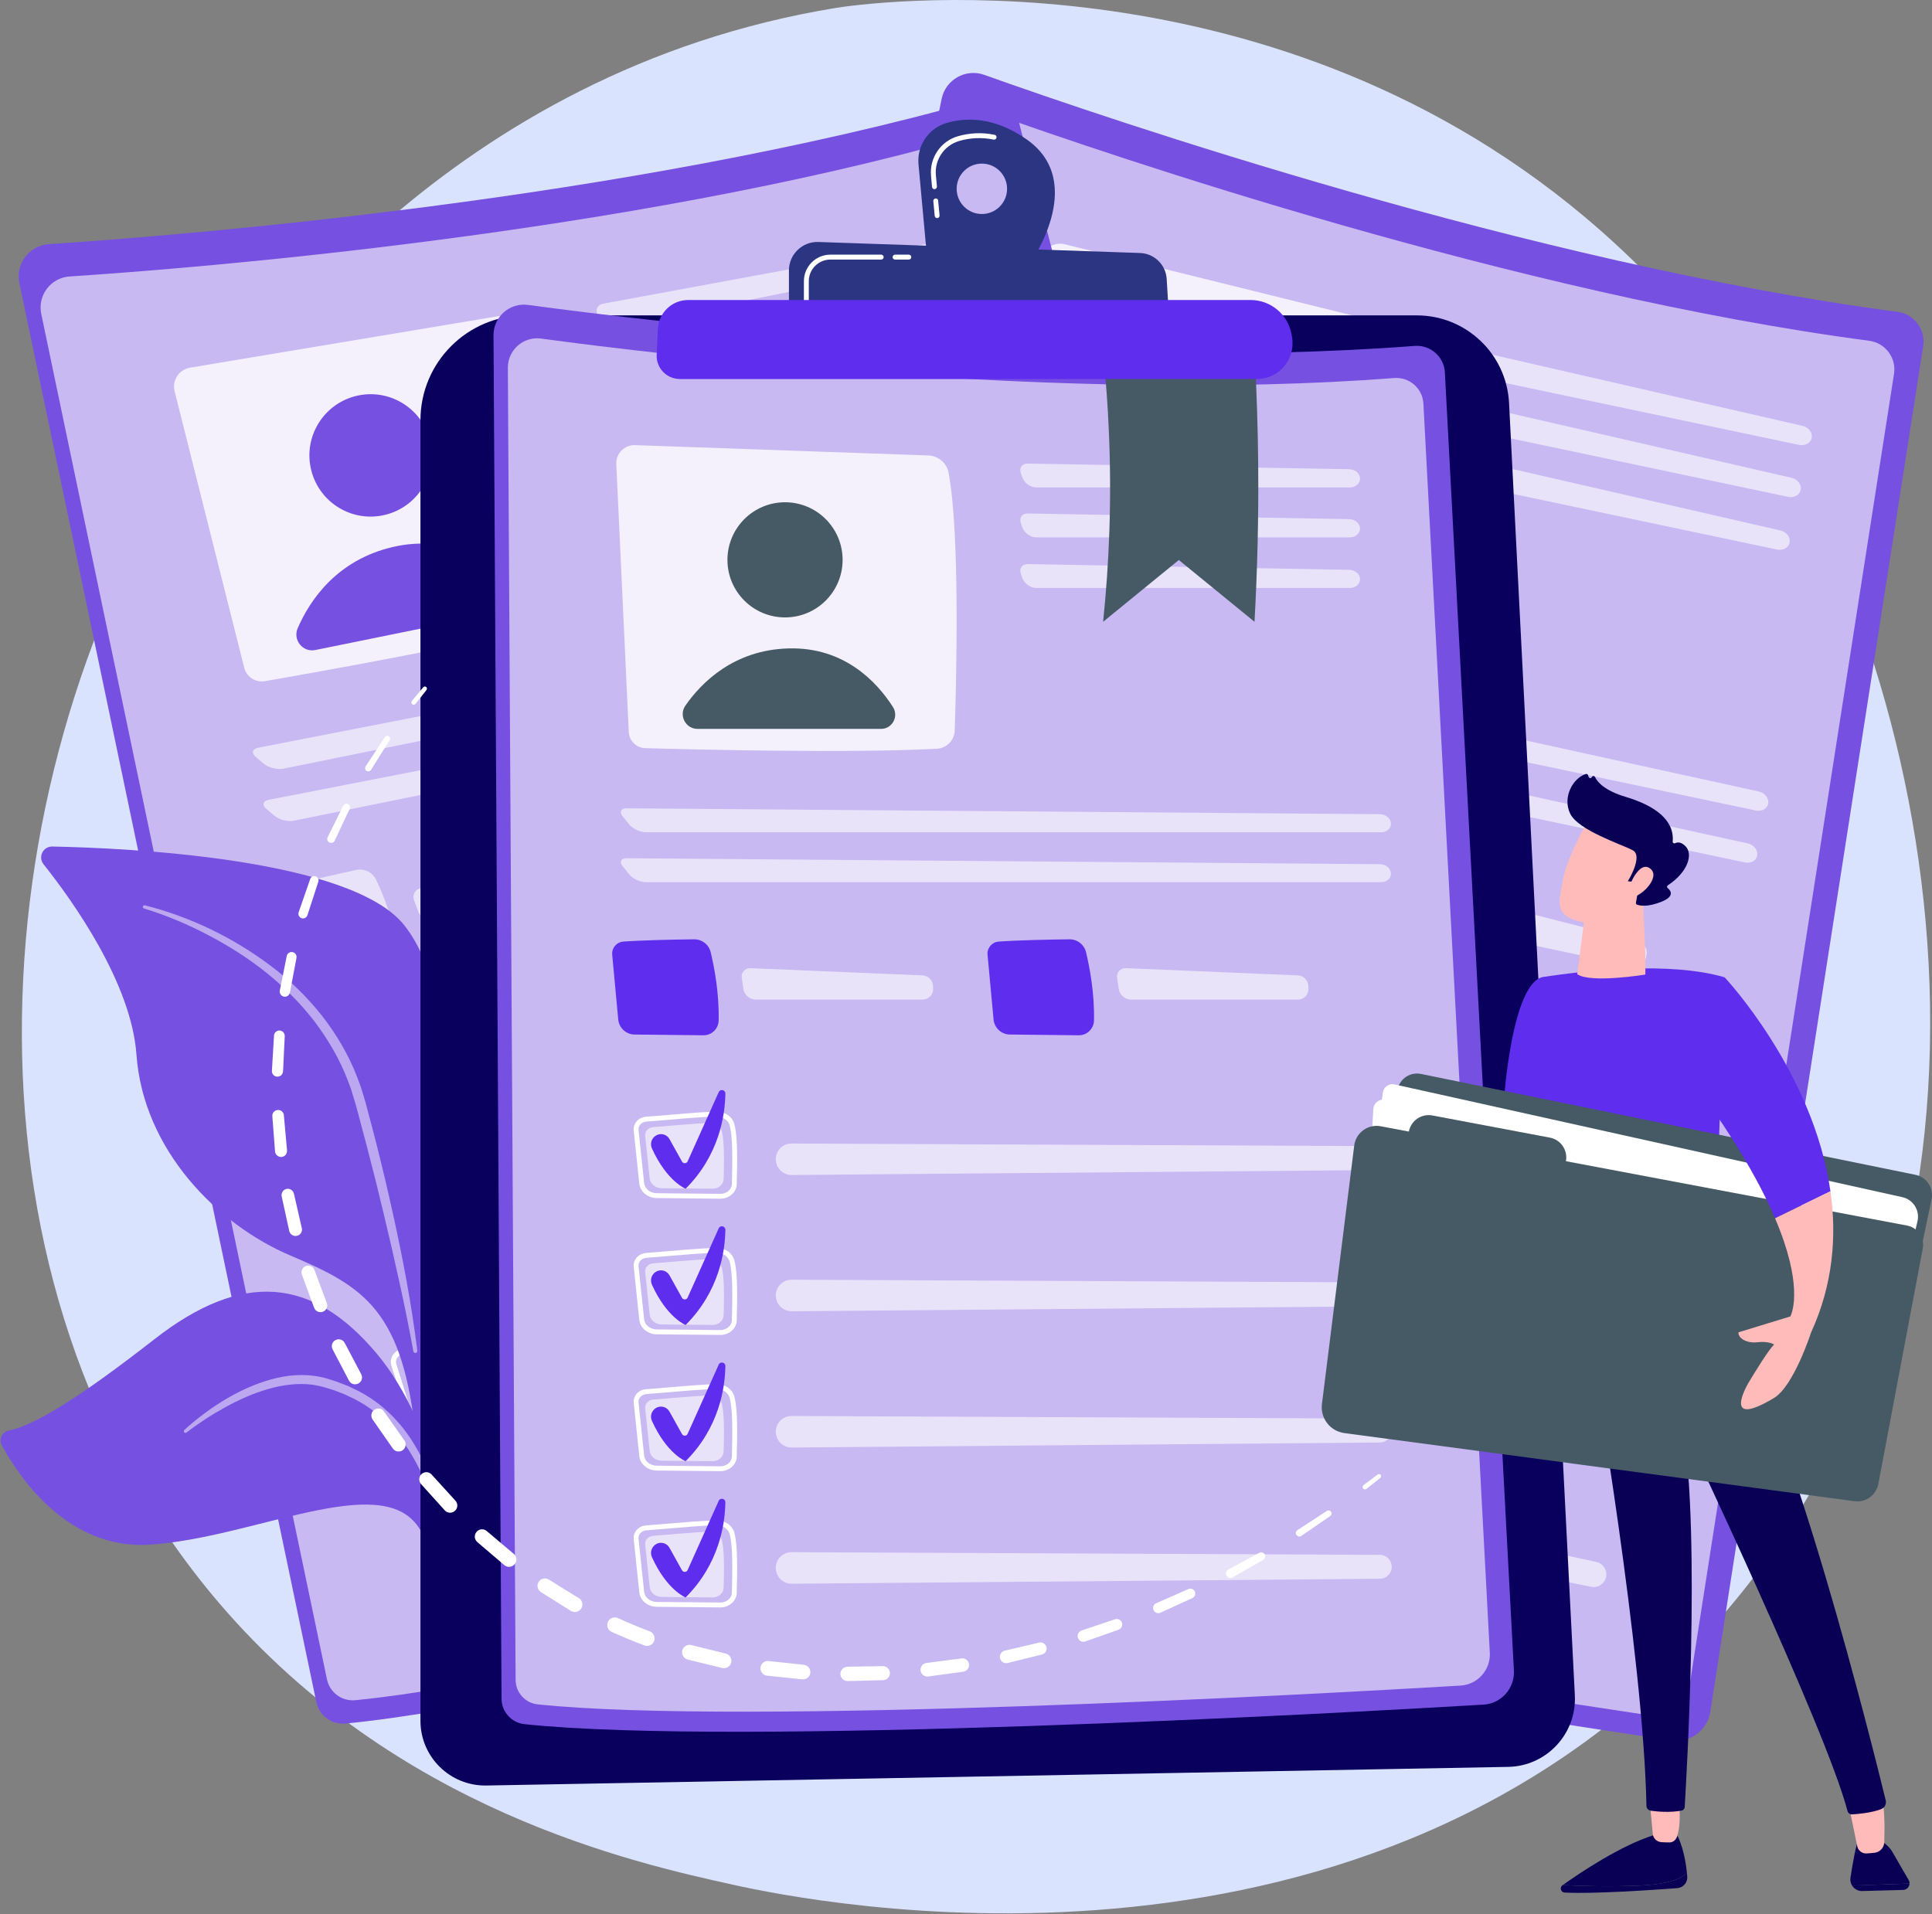 <svg xmlns="http://www.w3.org/2000/svg" width="878" height="870" viewBox="0 0 878 870" fill="none"><rect x="0" y="0" width="878" height="870" fill="#808080" stroke="none"/><path d="M771.427 746.821C612.91 914.119 369.391 864.616 333.388 856.685C288.039 846.646 180.158 822.823 99.657 728.694C-23.582 584.622 -11.151 359.418 84.047 207.573C111.741 163.388 204.957 32.124 379.996 3.581C390.224 1.913 573.005 -24.9 720.067 98.496C739.925 115.144 771.931 145.261 799.971 189.131C886.987 325.241 928.182 581.412 771.427 746.821Z" fill="url(#paint0_linear_157_1817)"></path><path d="M427.926 44.933C429.719 36.184 438.846 31.023 447.28 34.013C503.203 53.965 696.023 119.801 862.314 141.736C869.898 142.744 875.185 149.761 873.989 157.314L777.249 777.977C775.927 786.474 767.996 792.328 759.468 791.037C689.792 780.621 403.032 736.625 304.183 704.714C298.172 702.794 294.585 696.626 295.844 690.426L427.926 44.933Z" fill="#7650E1"></path><path opacity="0.6" d="M431.45 61.738C433.181 53.304 441.961 48.363 450.081 51.227C503.896 70.424 689.477 133.806 849.474 154.891C856.775 155.867 861.873 162.633 860.74 169.903L767.65 767.183C766.36 775.365 758.713 780.998 750.53 779.771C683.467 769.732 407.501 727.372 312.366 696.689C306.575 694.832 303.145 688.884 304.372 682.936L431.45 61.738Z" fill="white"></path><path opacity="0.8" d="M483.881 111.021C478.908 109.794 473.967 113.035 473.149 118.102L452.347 245.967C451.655 250.216 454.33 254.275 458.515 255.282C481.835 260.884 554.532 278.067 596.262 284.613C600.983 285.368 605.483 282.378 606.616 277.721C612.406 254.149 628.677 185.386 629.369 155.363C629.464 150.517 626.191 146.237 621.47 145.072L483.881 111.021Z" fill="white"></path><path d="M570.582 185.921C567.403 200.964 552.675 210.563 537.632 207.416C522.589 204.237 512.959 189.477 516.138 174.434C519.316 159.423 534.076 149.793 549.087 152.971C564.13 156.119 573.76 170.878 570.582 185.921Z" fill="url(#paint1_linear_157_1817)"></path><path d="M485.17 251.38L571.903 269.664C577.222 270.797 581.628 265.573 579.708 260.506C574.767 247.415 562.934 227.242 536.09 222.396C510.19 217.706 491.716 229.791 481.74 239.138C477.523 243.103 479.474 250.184 485.17 251.38Z" fill="url(#paint2_linear_157_1817)"></path><g opacity="0.6"><path d="M817.627 202.223C820.333 202.789 822.914 201.342 823.323 198.981C823.763 196.621 821.907 194.198 819.2 193.569L667.764 158.825C665.057 158.196 663.138 159.958 663.484 162.696L663.767 164.93C664.145 167.668 666.662 170.406 669.369 170.973L817.627 202.223Z" fill="white"></path></g><g opacity="0.6"><path d="M662.758 182.428C660.052 181.83 658.163 183.561 658.51 186.299L658.793 188.533C659.171 191.271 661.688 194.009 664.395 194.576L812.652 225.826C815.359 226.392 817.94 224.945 818.349 222.585C818.789 220.224 816.901 217.801 814.195 217.172L662.758 182.428Z" fill="white"></path></g><g opacity="0.6"><path d="M657.724 206.377C655.017 205.779 653.098 207.51 653.475 210.248L653.758 212.482C654.105 215.22 656.654 217.958 659.36 218.525L807.587 249.775C810.324 250.341 812.874 248.894 813.314 246.533C813.723 244.173 811.867 241.75 809.16 241.12L657.724 206.377Z" fill="white"></path></g><g opacity="0.6"><path d="M798.02 368.388C800.726 368.954 803.244 367.475 803.59 365.115C803.905 362.754 801.985 360.331 799.247 359.733L443.724 281.875C441.018 281.277 439.822 282.819 441.08 285.305L443.221 289.554C444.448 292.04 447.689 294.558 450.396 295.124L798.02 368.388Z" fill="white"></path></g><g opacity="0.6"><path d="M438.752 305.478C436.046 304.88 434.85 306.422 436.109 308.908L438.249 313.188C439.476 315.643 442.718 318.161 445.424 318.727L793.048 391.99C795.754 392.557 798.272 391.078 798.587 388.718C798.933 386.357 796.982 383.934 794.275 383.336L438.752 305.478Z" fill="white"></path></g><path opacity="0.6" d="M428.838 344.564C437.556 345.697 453.637 348.781 462.512 350.512C466.257 351.236 468.995 354.478 469.121 358.285C469.309 365.713 469.089 378.458 466.068 391.392C465.155 395.263 461.316 397.718 457.414 396.837L424.936 389.63C420.939 388.749 418.233 384.973 418.705 380.913L422.324 349.663C422.67 346.453 425.628 344.124 428.838 344.564Z" fill="white"></path><g opacity="0.6"><path d="M486.43 369.835C483.755 369.143 481.395 370.842 481.237 373.612L480.922 379.025C480.765 381.794 482.842 384.532 485.58 385.13L564.666 401.778C567.404 402.376 570.047 400.613 570.582 397.876L570.865 396.554C571.4 393.816 569.638 391.015 566.932 390.354L486.43 369.835Z" fill="white"></path></g><path opacity="0.6" d="M606.301 381.951C614.987 383.084 631.1 386.168 639.943 387.899C643.688 388.655 646.426 391.865 646.552 395.704C646.772 403.1 646.52 415.877 643.499 428.811C642.586 432.682 638.747 435.105 634.876 434.255L602.367 427.017C598.37 426.136 595.695 422.391 596.167 418.3L599.755 387.081C600.132 383.84 603.059 381.511 606.301 381.951Z" fill="white"></path><g opacity="0.6"><path d="M663.861 407.222C661.186 406.53 658.857 408.261 658.7 411.03L658.385 416.443C658.196 419.213 660.304 421.95 663.011 422.517L742.128 439.196C744.834 439.763 747.51 438 748.045 435.263L748.296 433.941C748.831 431.203 747.069 428.433 744.394 427.741L663.861 407.222Z" fill="white"></path></g><path fill-rule="evenodd" clip-rule="evenodd" d="M449.168 475.797C449.147 475.797 449.126 475.797 449.105 475.797L419.114 469.156C414.834 468.212 411.907 464.53 412.316 460.565L414.991 434.79C415.149 433.28 415.904 431.895 417.131 430.951C418.516 429.849 420.373 429.377 422.23 429.629C424.779 430.007 428.429 430.447 432.269 430.919C440.357 431.927 450.427 433.154 455.998 434.255C460.057 435.105 462.984 438.221 463.173 441.934C463.519 448.039 461.096 458.96 458.326 470.572C457.414 474.349 453.323 476.678 449.168 475.797ZM421.883 431.958C420.688 431.801 419.492 432.115 418.611 432.808C417.855 433.374 417.415 434.161 417.32 435.042L414.645 460.817C414.362 463.554 416.502 466.167 419.618 466.859L449.609 473.499C449.63 473.499 449.651 473.499 449.672 473.499C452.567 474.129 455.431 472.555 456.029 470.037C458.735 458.614 461.159 447.851 460.813 442.06C460.687 439.448 458.484 437.214 455.557 436.584C450.05 435.483 440.042 434.255 431.986 433.248C428.115 432.776 424.496 432.336 421.883 431.958Z" fill="white"></path><path opacity="0.6" d="M424.589 435.262C430.978 436.144 445.014 437.654 451.528 438.945C454.297 439.48 456.343 441.682 456.5 444.2C456.784 449.109 454.675 458.33 452.63 466.827C452.032 469.377 449.262 470.919 446.398 470.289L422.418 465.002C419.46 464.341 417.445 461.824 417.729 459.117L419.869 438.535C420.089 436.395 422.197 434.916 424.589 435.262Z" fill="white"></path><g opacity="0.6"><path d="M479.097 464.625C479.286 468.118 481.803 471.045 485.234 471.705L763.811 527.943C766.958 528.604 770.011 526.527 770.609 523.38C771.207 520.296 769.224 517.338 766.171 516.677L488.349 456.788C483.44 455.718 478.845 459.621 479.097 464.625Z" fill="white"></path></g><path d="M425.03 439.48C427.516 438.63 430.223 440.015 431.009 442.564L434.723 454.428C435.069 455.624 436.643 455.876 437.366 454.869L458.987 425.223C460.057 423.744 462.386 424.814 461.976 426.608C459.711 436.584 453.039 455.058 433.684 467.614C433.684 467.614 425.596 462.327 421.789 445.239C421.222 442.784 422.638 440.298 425.03 439.48Z" fill="url(#paint3_linear_157_1817)"></path><path fill-rule="evenodd" clip-rule="evenodd" d="M435.604 540.217C435.583 540.217 435.552 540.217 435.51 540.217L405.518 533.577C401.238 532.633 398.312 528.95 398.721 524.985L401.396 499.211C401.553 497.7 402.34 496.316 403.567 495.34C404.952 494.27 406.809 493.798 408.634 494.05C411.215 494.427 414.834 494.868 418.673 495.34C426.792 496.347 436.863 497.574 442.433 498.676C442.475 498.697 442.517 498.707 442.559 498.707C446.493 499.525 449.388 502.673 449.609 506.355C449.955 512.46 447.5 523.38 444.731 534.993C443.85 538.769 439.758 541.098 435.604 540.217ZM408.319 496.378C407.092 496.221 405.896 496.504 405.015 497.197C404.291 497.795 403.85 498.581 403.756 499.431L401.081 525.205C400.798 527.975 402.938 530.587 406.053 531.279L436.045 537.92C436.066 537.92 436.087 537.92 436.108 537.92C439.003 538.518 441.835 536.975 442.465 534.458C445.171 523.034 447.563 512.271 447.248 506.48C447.091 503.868 444.888 501.571 441.961 501.005C436.485 499.903 426.446 498.676 418.39 497.669C414.55 497.197 410.9 496.756 408.319 496.378Z" fill="white"></path><path opacity="0.6" d="M410.995 499.683C417.415 500.564 431.419 502.075 437.965 503.365C440.703 503.9 442.78 506.071 442.938 508.62C443.189 513.53 441.081 522.751 439.067 531.248C438.469 533.797 435.668 535.339 432.804 534.71L408.855 529.423C405.897 528.762 403.883 526.244 404.134 523.538L406.274 502.956C406.495 500.816 408.635 499.337 410.995 499.683Z" fill="white"></path><g opacity="0.6"><path d="M465.534 529.045C465.723 532.538 468.241 535.433 471.64 536.126L750.217 592.364C753.396 593.024 756.448 590.947 757.046 587.8C757.613 584.716 755.63 581.758 752.577 581.097L474.755 521.209C469.846 520.139 465.283 524.041 465.534 529.045Z" fill="white"></path></g><path d="M411.435 503.9C413.953 503.05 416.659 504.435 417.446 506.984L421.128 518.848C421.506 520.044 423.079 520.296 423.803 519.289L445.392 489.644C446.493 488.165 448.791 489.235 448.381 491.028C446.147 501.005 439.475 519.478 420.121 532.035C420.121 532.035 412.001 526.747 408.194 509.659C407.659 507.204 409.043 504.687 411.435 503.9Z" fill="url(#paint4_linear_157_1817)"></path><path fill-rule="evenodd" clip-rule="evenodd" d="M422.041 604.637C421.999 604.637 421.967 604.637 421.946 604.637L391.955 597.997C387.675 597.053 384.748 593.371 385.157 589.405L387.832 563.631C387.99 562.12 388.745 560.736 390.004 559.76C391.388 558.69 393.214 558.218 395.07 558.47C397.651 558.816 401.27 559.288 405.11 559.76C413.198 560.736 423.268 561.994 428.87 563.096C428.891 563.096 428.922 563.106 428.964 563.127C432.93 563.946 435.825 567.093 436.045 570.743C436.36 576.88 433.937 587.8 431.167 599.413C430.286 603.189 426.195 605.518 422.041 604.637ZM394.756 560.799C393.528 560.641 392.333 560.925 391.451 561.617C390.728 562.183 390.255 563.002 390.161 563.851L387.518 589.626C387.203 592.395 389.343 595.007 392.458 595.699L422.45 602.308C422.471 602.329 422.492 602.34 422.513 602.34C425.44 602.938 428.272 601.396 428.87 598.878C431.576 587.423 434 576.691 433.685 570.901C433.527 568.289 431.293 565.96 428.398 565.425C422.89 564.323 412.883 563.096 404.826 562.089C400.955 561.617 397.336 561.176 394.756 560.799Z" fill="white"></path><path opacity="0.6" d="M397.432 564.103C403.82 564.984 417.856 566.495 424.37 567.785C427.14 568.32 429.217 570.492 429.343 573.041C429.626 577.95 427.518 587.171 425.503 595.668C424.874 598.217 422.105 599.759 419.241 599.13L395.26 593.843C392.333 593.182 390.288 590.633 390.571 587.958L392.711 567.376C392.931 565.236 395.04 563.757 397.432 564.103Z" fill="white"></path><g opacity="0.6"><path d="M451.969 593.465C452.126 596.958 454.644 599.854 458.074 600.546L736.652 656.784C739.799 657.413 742.851 655.368 743.449 652.221C744.047 649.137 742.065 646.147 739.012 645.517L461.19 585.629C456.28 584.559 451.717 588.461 451.969 593.465Z" fill="white"></path></g><path d="M397.872 568.32C400.389 567.47 403.096 568.855 403.883 571.373L407.565 583.268C407.942 584.464 409.484 584.716 410.24 583.709L431.829 554.064C432.899 552.585 435.227 553.655 434.818 555.449C432.552 565.425 425.881 583.898 406.526 596.455C406.526 596.455 398.438 591.168 394.63 574.079C394.064 571.624 395.48 569.107 397.872 568.32Z" fill="url(#paint5_linear_157_1817)"></path><path fill-rule="evenodd" clip-rule="evenodd" d="M408.445 669.057C408.424 669.057 408.403 669.047 408.382 669.026L378.391 662.417C374.079 661.473 371.184 657.759 371.593 653.794L374.237 628.02C374.394 626.509 375.181 625.156 376.408 624.18C377.793 623.11 379.65 622.638 381.506 622.89C384.055 623.236 387.706 623.708 391.545 624.18C399.633 625.156 409.704 626.415 415.274 627.516C415.316 627.516 415.358 627.527 415.4 627.548C419.365 628.366 422.229 631.482 422.45 635.164C422.796 641.3 420.341 652.221 417.603 663.833C416.69 667.61 412.599 669.939 408.445 669.057ZM381.16 625.219C379.964 625.062 378.768 625.345 377.856 626.037C377.132 626.604 376.691 627.422 376.597 628.272L373.922 654.046C373.639 656.815 375.779 659.427 378.894 660.12L408.886 666.729C408.907 666.729 408.928 666.739 408.949 666.76C411.844 667.358 414.708 665.816 415.306 663.298C418.012 651.843 420.435 641.112 420.089 635.321C419.963 632.709 417.729 630.38 414.834 629.814C409.326 628.744 399.287 627.516 391.231 626.509C387.391 626.037 383.741 625.597 381.16 625.219Z" fill="white"></path><path opacity="0.6" d="M383.835 628.492C390.255 629.405 404.26 630.915 410.805 632.205C413.575 632.74 415.62 634.912 415.778 637.461C416.061 642.37 413.921 651.591 411.907 660.088C411.309 662.606 408.54 664.18 405.676 663.55L381.695 658.232C378.737 657.602 376.723 655.053 377.006 652.378L379.146 631.796C379.366 629.656 381.475 628.177 383.835 628.492Z" fill="white"></path><g opacity="0.6"><path d="M438.374 657.885C438.563 661.347 441.081 664.274 444.479 664.966L723.088 721.204C726.235 721.833 729.288 719.788 729.886 716.609C730.452 713.557 728.501 710.567 725.417 709.906L447.595 650.049C442.717 648.979 438.122 652.882 438.374 657.885Z" fill="white"></path></g><path d="M384.307 632.74C386.793 631.891 389.5 633.275 390.287 635.793L393.969 647.689C394.346 648.853 395.92 649.137 396.644 648.13L418.264 618.484C419.334 617.005 421.663 618.075 421.254 619.869C418.988 629.845 412.316 648.318 392.962 660.875C392.962 660.875 384.874 655.588 381.034 638.499C380.499 636.045 381.884 633.527 384.307 632.74Z" fill="url(#paint6_linear_157_1817)"></path><path d="M8.801 128.645C6.976 119.896 13.333 111.556 22.239 110.958C81.466 107.056 284.609 90.975 445.927 45.122C453.291 43.013 460.939 47.356 462.858 54.783L620.368 662.858C622.54 671.197 617.568 679.694 609.228 681.897C541.126 699.993 260.471 773.414 157.059 783.358C150.765 783.988 145.037 779.739 143.747 773.54L8.801 128.645Z" fill="#7650E1"></path><path opacity="0.6" d="M18.746 142.681C16.983 134.247 23.057 126.222 31.649 125.655C88.673 121.91 284.137 106.427 439.413 62.273C446.462 60.259 453.826 64.445 455.683 71.589L607.277 656.752C609.354 664.777 604.57 672.96 596.545 675.1C531.024 692.503 260.912 763.154 161.402 772.753C155.359 773.319 149.852 769.26 148.593 763.28L18.746 142.681Z" fill="white"></path><path opacity="0.8" d="M79.358 177.865L110.986 303.495C112.056 307.681 116.147 310.324 120.395 309.601C143.998 305.478 217.577 292.418 258.457 281.843C263.083 280.648 266.01 276.116 265.223 271.427C261.163 247.478 248.827 177.896 237.529 150.076C235.704 145.576 230.983 142.964 226.2 143.751L86.407 167.102C81.341 167.951 78.099 172.892 79.358 177.865Z" fill="white"></path><path d="M195.705 201.436C198.758 216.511 189.034 231.176 173.991 234.229C158.916 237.313 144.251 227.588 141.167 212.514C138.114 197.471 147.839 182.774 162.913 179.722C177.956 176.669 192.653 186.393 195.705 201.436Z" fill="#7650E1"></path><path d="M143.305 295.439L230.164 277.784C235.483 276.714 237.465 270.168 233.689 266.266C223.965 256.226 205.082 242.411 178.521 248.611C152.904 254.559 140.725 273 135.28 285.526C132.983 290.876 137.609 296.603 143.305 295.439Z" fill="#7650E1"></path><g opacity="0.6"><path d="M428.933 118.354C431.639 117.787 433.433 115.459 432.898 113.13C432.332 110.801 429.657 109.29 426.919 109.794L274.129 138.023C271.423 138.527 270.353 140.887 271.769 143.279L272.933 145.198C274.349 147.559 277.748 149.069 280.455 148.503L428.933 118.354Z" fill="white"></path></g><g opacity="0.6"><path d="M278.945 161.657C276.207 162.161 275.137 164.521 276.585 166.913L277.718 168.833C279.134 171.224 282.533 172.703 285.27 172.168L433.717 141.988C436.455 141.453 438.217 139.093 437.682 136.764C437.147 134.435 434.472 132.956 431.735 133.46L278.945 161.657Z" fill="white"></path></g><g opacity="0.6"><path d="M283.822 185.638C281.084 186.141 280.014 188.502 281.43 190.893L282.594 192.813C284.011 195.205 287.409 196.684 290.116 196.149L438.594 166C441.332 165.434 443.094 163.074 442.559 160.745C442.024 158.416 439.349 156.937 436.611 157.44L283.822 185.638Z" fill="white"></path></g><g opacity="0.6"><path d="M476.894 278.665C479.6 278.099 481.3 275.77 480.67 273.472C480.041 271.144 477.303 269.696 474.596 270.231L117.342 339.844C114.636 340.379 114.132 342.267 116.272 344.061L119.923 347.145C122.063 348.907 126.028 349.914 128.735 349.379L476.894 278.665Z" fill="white"></path></g><g opacity="0.6"><path d="M122.158 363.51C119.451 364.013 118.948 365.933 121.088 367.695L124.738 370.779C126.847 372.542 130.812 373.58 133.55 373.014L481.678 302.3C484.416 301.765 486.115 299.404 485.486 297.107C484.856 294.778 482.118 293.33 479.38 293.865L122.158 363.51Z" fill="white"></path></g><path opacity="0.6" d="M128.578 403.288C137.012 400.897 152.999 397.34 161.811 395.421C165.556 394.602 169.364 396.459 170.969 399.921C174.116 406.656 178.963 418.457 181.323 431.549C182.015 435.451 179.466 439.196 175.564 439.952L142.866 446.246C138.838 447.001 134.872 444.609 133.708 440.707L124.613 410.59C123.669 407.474 125.431 404.201 128.578 403.288Z" fill="white"></path><g opacity="0.6"><path d="M191.457 403.635C188.719 404.075 187.239 406.593 188.184 409.173L190.072 414.272C191.016 416.884 194.006 418.583 196.744 418.017L275.955 401.935C278.661 401.369 280.424 398.694 279.826 395.987L279.543 394.665C278.976 391.959 276.238 390.071 273.5 390.511L191.457 403.635Z" fill="white"></path></g><path opacity="0.6" d="M306.292 367.192C314.726 364.8 330.713 361.244 339.525 359.324C343.27 358.506 347.078 360.363 348.683 363.824C351.83 370.559 356.676 382.36 359.037 395.452C359.729 399.355 357.18 403.1 353.278 403.855L320.58 410.149C316.551 410.904 312.586 408.513 311.422 404.61L302.327 374.493C301.383 371.377 303.145 368.104 306.292 367.192Z" fill="white"></path><g opacity="0.6"><path d="M369.169 367.538C366.431 367.978 364.952 370.496 365.896 373.077L367.785 378.206C368.729 380.787 371.719 382.486 374.456 381.92L453.668 365.838C456.374 365.272 458.137 362.597 457.539 359.891L457.256 358.569C456.689 355.862 453.951 354.006 451.213 354.415L369.169 367.538Z" fill="white"></path></g><path fill-rule="evenodd" clip-rule="evenodd" d="M199.324 515.701C199.303 515.701 199.271 515.712 199.229 515.733L169.081 521.555C164.769 522.373 160.615 520.139 159.419 516.331L151.646 491.626C151.205 490.179 151.363 488.605 152.118 487.221C152.936 485.678 154.447 484.514 156.241 484.011C158.758 483.35 162.251 482.311 165.965 481.21C173.801 478.912 183.526 476.08 189.096 474.853C193.156 474.034 197.058 475.734 198.726 479.038C201.464 484.514 203.572 495.529 205.649 507.267C206.31 511.107 203.478 514.852 199.324 515.701ZM156.87 486.308C155.706 486.623 154.73 487.378 154.195 488.353C153.723 489.172 153.628 490.084 153.912 490.903L161.685 515.638C162.503 518.282 165.493 519.824 168.64 519.226L198.789 513.404C198.81 513.404 198.831 513.404 198.852 513.404C201.778 512.806 203.761 510.257 203.32 507.708C201.275 496.127 199.229 485.301 196.617 480.108C195.453 477.779 192.526 476.583 189.599 477.181C184.123 478.346 174.431 481.21 166.657 483.476C162.912 484.577 159.388 485.616 156.87 486.308Z" fill="white"></path><path opacity="0.6" d="M160.646 488.259C166.878 486.528 180.347 482.343 186.83 480.926C189.599 480.36 192.369 481.524 193.502 483.79C195.705 488.196 197.404 497.48 198.946 506.103C199.387 508.652 197.467 511.201 194.572 511.736L170.465 516.394C167.507 516.96 164.643 515.45 163.825 512.869L157.625 493.137C156.964 491.091 158.349 488.888 160.646 488.259Z" fill="white"></path><g opacity="0.6"><path d="M222.36 493.577C223.902 496.693 227.364 498.361 230.794 497.669L508.805 438.724C511.952 438.032 513.935 434.948 513.243 431.801C512.55 428.748 509.561 426.797 506.476 427.426L227.71 482.72C222.801 483.696 220.126 489.077 222.36 493.577Z" fill="white"></path></g><path fill-rule="evenodd" clip-rule="evenodd" d="M212.416 580.216C212.395 580.216 212.374 580.226 212.353 580.247L182.172 586.069C177.892 586.888 173.738 584.653 172.542 580.845L164.769 556.141C164.297 554.693 164.454 553.12 165.21 551.735C166.059 550.193 167.57 549.029 169.364 548.525C171.85 547.864 175.375 546.826 179.088 545.724C186.893 543.427 196.649 540.594 202.219 539.367C202.24 539.367 202.272 539.367 202.314 539.367C206.279 538.549 210.181 540.28 211.818 543.553C214.587 549.029 216.664 560.043 218.741 571.782C219.434 575.621 216.601 579.366 212.416 580.216ZM169.993 550.822C168.797 551.137 167.822 551.892 167.287 552.868C166.846 553.686 166.752 554.599 167.004 555.417L174.777 580.153C175.627 582.797 178.616 584.339 181.732 583.741L211.912 577.919C211.933 577.919 211.954 577.919 211.975 577.919C214.87 577.321 216.884 574.772 216.412 572.222C214.367 560.641 212.321 549.815 209.709 544.623C208.545 542.294 205.586 541.035 202.691 541.696C197.215 542.86 187.522 545.724 179.749 547.99C176.036 549.092 172.511 550.13 169.993 550.822Z" fill="white"></path><path opacity="0.6" d="M173.738 552.774C180.001 551.043 193.439 546.857 199.953 545.441C202.691 544.875 205.46 546.039 206.593 548.305C208.796 552.711 210.527 561.995 212.038 570.617C212.478 573.167 210.559 575.716 207.663 576.251L183.588 580.908C180.599 581.475 177.735 579.964 176.948 577.384L170.717 557.652C170.087 555.606 171.441 553.403 173.738 552.774Z" fill="white"></path><g opacity="0.6"><path d="M235.451 558.092C236.993 561.208 240.455 562.876 243.886 562.183L521.897 503.239C525.044 502.547 527.058 499.462 526.334 496.315C525.642 493.263 522.652 491.312 519.599 491.941L240.801 547.235C235.892 548.21 233.248 553.592 235.451 558.092Z" fill="white"></path></g><path fill-rule="evenodd" clip-rule="evenodd" d="M225.538 644.731C225.496 644.731 225.465 644.741 225.444 644.762L195.295 650.584C190.984 651.402 186.83 649.168 185.634 645.36L177.861 620.656C177.388 619.208 177.577 617.634 178.301 616.25C179.151 614.708 180.661 613.543 182.455 613.04C184.973 612.379 188.466 611.34 192.18 610.239C200.016 607.942 209.74 605.109 215.31 603.882C215.352 603.882 215.394 603.882 215.436 603.882C219.402 603.064 223.273 604.794 224.94 608.067C227.678 613.543 229.755 624.558 231.833 636.296C232.525 640.136 229.693 643.881 225.538 644.731ZM183.085 615.337C181.92 615.652 180.913 616.407 180.378 617.383C179.938 618.201 179.843 619.114 180.095 619.932L187.868 644.668C188.718 647.311 191.708 648.853 194.855 648.255L225.003 642.433C225.024 642.433 225.045 642.433 225.066 642.433C227.993 641.835 229.976 639.286 229.535 636.737C227.49 625.156 225.444 614.33 222.832 609.137C221.668 606.809 218.709 605.55 215.814 606.211C210.338 607.375 200.645 610.239 192.84 612.505C189.127 613.606 185.602 614.645 183.085 615.337Z" fill="white"></path><path opacity="0.6" d="M186.862 617.288C193.093 615.557 206.562 611.372 213.045 609.956C215.814 609.389 218.584 610.554 219.717 612.82C221.92 617.225 223.619 626.509 225.13 635.132C225.602 637.681 223.651 640.23 220.787 640.765L196.68 645.423C193.722 645.989 190.858 644.479 190.04 641.898L183.84 622.166C183.18 620.121 184.533 617.918 186.862 617.288Z" fill="white"></path><g opacity="0.6"><path d="M248.574 622.607C250.116 625.722 253.578 627.39 256.977 626.698L535.019 567.754C538.166 567.061 540.149 563.977 539.457 560.83C538.764 557.777 535.775 555.826 532.691 556.456L253.924 611.749C248.983 612.725 246.34 618.106 248.574 622.607Z" fill="white"></path></g><path fill-rule="evenodd" clip-rule="evenodd" d="M238.63 709.245C238.609 709.245 238.588 709.256 238.567 709.277L208.387 715.099C204.076 715.917 199.922 713.683 198.726 709.875L190.952 685.17C190.512 683.723 190.669 682.149 191.425 680.764C192.274 679.222 193.785 678.058 195.579 677.554C198.065 676.894 201.59 675.855 205.303 674.754C213.108 672.456 222.864 669.624 228.402 668.396C228.444 668.396 228.486 668.396 228.528 668.396C232.494 667.578 236.396 669.309 238.032 672.582C240.77 678.058 242.879 689.073 244.956 700.811C245.617 704.651 242.784 708.396 238.63 709.245ZM196.177 679.852C195.012 680.166 194.037 680.922 193.502 681.897C193.061 682.716 192.935 683.628 193.218 684.446L200.992 709.182C201.81 711.826 204.8 713.368 207.947 712.77L238.095 706.948C238.116 706.948 238.137 706.948 238.158 706.948C241.085 706.35 243.068 703.801 242.627 701.252C240.582 689.671 238.536 678.845 235.924 673.652C234.76 671.323 231.801 670.064 228.906 670.725C223.43 671.89 213.737 674.754 205.964 677.019C202.219 678.121 198.694 679.159 196.177 679.852Z" fill="white"></path><path opacity="0.6" d="M199.953 681.803C206.184 680.072 219.654 675.886 226.168 674.47C228.906 673.904 231.675 675.068 232.808 677.334C235.011 681.74 236.711 691.024 238.253 699.647C238.693 702.196 236.774 704.745 233.878 705.28L209.772 709.938C206.814 710.504 203.95 708.994 203.132 706.413L196.932 686.681C196.271 684.635 197.656 682.432 199.953 681.803Z" fill="white"></path><g opacity="0.6"><path d="M261.667 687.121C263.209 690.237 266.671 691.905 270.101 691.213L548.112 632.268C551.259 631.576 553.242 628.492 552.55 625.345C551.857 622.292 548.868 620.341 545.784 620.97L267.017 676.264C262.108 677.24 259.464 682.621 261.667 687.121Z" fill="white"></path></g><path d="M202.031 685.485C204.013 683.723 207.035 683.911 208.765 685.926L216.853 695.367C217.672 696.311 219.214 695.933 219.497 694.706L227.553 658.955C227.963 657.161 230.512 657.224 230.858 659.018C232.746 669.057 233.942 688.663 221.165 707.892C221.165 707.892 211.629 706.256 201.338 692.062C199.859 690.017 200.174 687.184 202.031 685.485Z" fill="url(#paint7_linear_157_1817)"></path><path d="M189.127 654.738C191.896 683.723 198.379 722.022 206.184 755.035H211.062C200.991 715.193 191.708 660.655 194.446 597.777C197.215 534.363 212.73 457.386 183.777 420.597C159.671 390.008 57.391 385.413 23.781 384.752C19.564 384.658 17.172 389.504 19.784 392.809C32.687 409.016 59.689 446.592 62.017 479.384C65.133 522.625 98.744 556.582 132.134 570.712C165.524 584.842 183.494 595.605 189.127 654.738Z" fill="#7650E1"></path><path opacity="0.5" d="M65.826 411.471C86.502 416.726 106.077 426.168 123.197 439.102C131.757 445.522 139.53 453.106 146.233 461.54C152.874 470.037 158.444 479.447 162.315 489.549L163.731 493.326C164.203 494.585 164.549 495.906 164.958 497.197C165.336 498.487 165.776 499.777 166.123 501.067L167.13 504.907C168.514 510.037 169.868 515.166 171.158 520.296C173.759 530.576 176.204 540.899 178.491 551.263C183.085 571.971 187.019 592.804 189.663 613.889C189.726 614.393 189.379 614.865 188.876 614.928C188.372 614.991 187.932 614.645 187.837 614.173V614.141C185.949 603.756 183.872 593.402 181.575 583.08C179.33 572.757 176.969 562.456 174.494 552.176L170.749 536.755L166.815 521.397C165.493 516.299 164.14 511.201 162.755 506.071L161.717 502.263C161.371 500.973 160.961 499.777 160.584 498.518C160.206 497.291 159.891 496.032 159.451 494.805L158.098 491.186C154.447 481.461 149.097 472.461 142.866 464.153C139.656 460.093 136.289 456.096 132.544 452.445L131.19 451.061L129.774 449.739C128.799 448.826 127.886 447.914 126.91 447.064C124.928 445.333 122.976 443.602 120.931 441.997C112.78 435.451 103.842 429.85 94.558 424.972C85.275 420.094 75.487 415.971 65.48 412.918H65.417C65.039 412.793 64.819 412.383 64.945 411.974C65.039 411.597 65.448 411.376 65.826 411.471Z" fill="white"></path><path d="M190.103 693.982C207.6 719.662 205.334 734.044 205.869 746.192C205.964 748.363 206.09 751.416 206.341 755.035H211.125C210.149 750.063 209.457 745.09 209.205 740.181C207.506 706.57 199.921 649.199 170.937 614.896C141.953 580.562 110.23 577.447 70.231 608.634C36.904 634.629 16.102 647.752 3.923 650.207C0.902 650.804 -0.64 654.203 0.839 656.91C8.643 671.323 30.767 704.399 67.871 702.07C115.234 699.08 172.605 668.302 190.103 693.982Z" fill="#7650E1"></path><path opacity="0.5" d="M83.763 649.955C86.407 647.469 89.176 645.234 92.04 643.063C94.904 640.891 97.831 638.846 100.915 636.957C107.02 633.181 113.566 629.971 120.521 627.736C124.014 626.635 127.602 625.785 131.252 625.313C134.903 624.873 138.648 624.81 142.393 625.282C143.306 625.439 144.25 625.534 145.162 625.722C146.075 625.943 146.988 626.1 147.9 626.352L153.093 627.988L158.223 629.971L163.164 632.363C169.646 635.761 175.531 640.388 180.409 645.832C185.319 651.245 189.19 657.508 192.337 663.991L193.533 666.414C193.942 667.232 194.256 668.082 194.603 668.9C195.263 670.568 195.987 672.236 196.617 673.904L198.379 679.002C199.008 680.701 199.418 682.464 199.921 684.163C201.904 691.055 203.257 698.073 204.453 705.123C204.516 705.5 204.233 705.878 203.855 705.941C203.477 706.004 203.131 705.752 203.037 705.406V705.374C201.369 698.482 199.764 691.59 197.466 684.918C196.428 681.551 195.106 678.278 193.879 675.005C193.218 673.369 192.463 671.795 191.77 670.159C191.393 669.372 191.078 668.554 190.669 667.799L189.441 665.47C186.2 659.27 182.298 653.479 177.609 648.413C172.919 643.314 167.349 639.129 161.275 635.95L156.586 633.716L151.771 631.859L146.799 630.349C145.981 630.128 145.162 629.971 144.344 629.782C143.526 629.593 142.676 629.499 141.858 629.342C138.522 628.932 135.123 628.932 131.724 629.342C128.326 629.688 124.958 630.412 121.622 631.387C114.982 633.307 108.594 636.202 102.425 639.569C99.373 641.269 96.32 643.063 93.362 644.982C90.435 646.902 87.54 648.948 84.77 651.088L84.739 651.119C84.424 651.371 83.952 651.308 83.7 650.962C83.448 650.679 83.511 650.238 83.763 649.955Z" fill="white"></path><path d="M191.078 190.988C191.078 164.679 212.415 143.342 238.725 143.342H643.877C666.221 143.342 684.662 160.839 685.795 183.183L715.692 770.55C716.574 788.016 702.821 802.744 685.355 803.059L221.007 811.525C204.579 811.808 191.078 798.559 191.078 782.131V190.988Z" fill="url(#paint8_linear_157_1817)"></path><path d="M224.28 152.373C224.217 143.971 231.644 137.456 239.983 138.589C295.309 146.079 485.548 169.273 642.838 157.22C650.014 156.653 656.245 162.098 656.622 169.273L687.999 759.283C688.408 767.371 682.239 774.295 674.151 774.767C608 778.669 335.528 793.807 238.347 783.642C232.462 783.012 227.962 778.04 227.93 772.092L224.28 152.373Z" fill="#7650E1"></path><path opacity="0.6" d="M230.794 167.165C230.763 159.077 237.875 152.783 245.9 153.884C299.148 161.091 482.212 183.435 633.586 171.822C640.509 171.287 646.489 176.511 646.866 183.435L677.047 751.196C677.456 759 671.508 765.641 663.735 766.113C600.07 769.889 337.857 784.428 244.358 774.641C238.662 774.043 234.35 769.26 234.319 763.532L230.794 167.165Z" fill="white"></path><path opacity="0.8" d="M280.077 210.94L285.742 332.668C285.931 336.697 289.204 339.938 293.232 340.033C315.796 340.693 386.039 342.393 425.692 340.316C430.192 340.096 433.748 336.476 433.874 331.976C434.629 309.16 436.297 242.694 431.104 214.937C430.255 210.437 426.415 207.164 421.852 207.007L288.574 202.317C283.791 202.16 279.857 206.125 280.077 210.94Z" fill="white"></path><path d="M382.922 254.464C382.922 268.909 371.215 280.616 356.77 280.616C342.294 280.616 330.587 268.909 330.587 254.464C330.587 240.019 342.294 228.281 356.77 228.281C371.215 228.281 382.922 240.019 382.922 254.464Z" fill="#455A64"></path><path d="M317.023 331.284H400.389C405.487 331.284 408.54 325.65 405.802 321.339C398.721 310.261 383.898 293.96 358.25 294.715C333.514 295.407 318.849 310.135 311.485 320.678C308.369 325.147 311.548 331.284 317.023 331.284Z" fill="#455A64"></path><g opacity="0.6"><path d="M613.444 221.546C616.056 221.546 618.133 219.689 618.07 217.455C618.007 215.189 615.836 213.332 613.224 213.269L467.106 210.688C464.494 210.626 463.046 212.608 463.928 215.063L464.62 217.046C465.501 219.532 468.333 221.546 470.945 221.546H613.444Z" fill="white"></path></g><g opacity="0.6"><path d="M467.106 233.379C464.494 233.316 463.046 235.298 463.928 237.753L464.62 239.736C465.501 242.222 468.333 244.236 470.945 244.236H613.444C616.056 244.236 618.133 242.379 618.07 240.145C618.007 237.91 615.836 236.022 613.224 235.959L467.106 233.379Z" fill="white"></path></g><g opacity="0.6"><path d="M467.106 256.384C464.494 256.352 463.046 258.335 463.928 260.79L464.62 262.772C465.501 265.227 468.333 267.241 470.945 267.241H613.444C616.056 267.241 618.133 265.416 618.07 263.15C618.007 260.915 615.836 259.059 613.224 258.996L467.106 256.384Z" fill="white"></path></g><g opacity="0.6"><path d="M627.639 378.269C630.251 378.269 632.265 376.444 632.108 374.178C631.982 371.944 629.716 370.087 627.104 370.055L284.798 367.38C282.186 367.349 281.368 369.017 283.005 371.062L285.806 374.556C287.411 376.601 290.904 378.269 293.516 378.269H627.639Z" fill="white"></path></g><g opacity="0.6"><path d="M284.798 390.071C282.186 390.039 281.368 391.707 283.005 393.753L285.806 397.246C287.411 399.292 290.904 400.96 293.516 400.96H627.639C630.251 400.96 632.265 399.134 632.108 396.868C631.982 394.634 629.716 392.777 627.104 392.777L284.798 390.071Z" fill="white"></path></g><path d="M283.255 427.961C291.469 427.332 306.89 427.017 315.387 426.923C318.975 426.86 322.122 429.283 322.971 432.776C324.608 439.574 326.874 451.375 326.59 463.869C326.496 467.583 323.412 470.572 319.698 470.541L288.385 470.195C284.514 470.163 281.336 467.205 280.958 463.397L278.22 433.941C277.937 430.888 280.203 428.182 283.255 427.961Z" fill="#5F2DED"></path><g opacity="0.6"><path d="M341.13 440.046C338.55 439.952 336.725 441.966 337.102 444.546L337.858 449.582C338.267 452.162 340.721 454.302 343.302 454.302H419.366C421.978 454.302 424.087 452.162 424.055 449.55L424.024 448.26C423.992 445.648 421.821 443.413 419.24 443.319L341.13 440.046Z" fill="white"></path></g><path d="M453.827 427.961C462.041 427.332 477.461 427.017 485.958 426.923C489.546 426.86 492.693 429.283 493.543 432.776C495.179 439.574 497.445 451.375 497.162 463.869C497.067 467.583 493.983 470.572 490.27 470.541L458.957 470.195C455.086 470.163 451.907 467.205 451.529 463.397L448.791 433.941C448.508 430.888 450.774 428.182 453.827 427.961Z" fill="#5F2DED"></path><g opacity="0.6"><path d="M511.701 440.046C509.12 439.952 507.295 441.966 507.673 444.546L508.428 449.582C508.837 452.162 511.292 454.302 513.872 454.302H589.937C592.549 454.302 594.657 452.162 594.626 449.55L594.594 448.26C594.563 445.648 592.391 443.413 589.811 443.319L511.701 440.046Z" fill="white"></path></g><path fill-rule="evenodd" clip-rule="evenodd" d="M327.409 544.811C327.388 544.811 327.367 544.811 327.346 544.811L298.456 544.528C294.333 544.497 290.903 541.664 290.525 537.919L287.976 513.687C287.85 512.271 288.291 510.855 289.235 509.722C290.305 508.463 291.91 507.676 293.641 507.55C296.096 507.393 299.526 507.078 303.145 506.795C310.792 506.134 320.296 505.316 325.646 505.253C329.517 505.222 332.822 507.519 333.734 510.918C335.245 516.488 335.119 526.999 334.804 538.234C334.741 541.885 331.406 544.811 327.409 544.811ZM293.798 509.753C292.665 509.848 291.595 510.351 290.934 511.169C290.368 511.83 290.116 512.649 290.179 513.467L292.728 537.699C293.011 540.311 295.466 542.294 298.487 542.325L327.377 542.609C327.377 542.609 327.388 542.609 327.409 542.609C330.21 542.609 332.538 540.626 332.601 538.171C332.885 527.125 333.011 516.771 331.594 511.484C330.965 509.124 328.479 507.487 325.678 507.487C320.391 507.55 310.95 508.337 303.334 508.998C299.683 509.313 296.253 509.596 293.798 509.753Z" fill="white"></path><path opacity="0.6" d="M296.915 512.271C302.989 511.862 316.175 510.509 322.437 510.446C325.081 510.414 327.41 511.988 328.039 514.285C329.235 518.754 329.078 527.66 328.857 535.874C328.794 538.329 326.528 540.311 323.791 540.28L300.691 540.06C297.859 540.028 295.499 538.077 295.247 535.559L293.201 516.205C292.981 514.191 294.649 512.428 296.915 512.271Z" fill="white"></path><g opacity="0.6"><path d="M352.806 528.73C353.624 531.877 356.519 534.08 359.792 534.049L627.103 531.783C630.125 531.751 632.548 529.265 632.485 526.244C632.422 523.286 630.03 520.957 627.072 520.926L359.761 519.73C355.04 519.698 351.579 524.167 352.806 528.73Z" fill="white"></path></g><path d="M298.141 516.079C300.281 514.82 303.051 515.544 304.247 517.715L309.943 527.943C310.541 528.982 312.02 528.887 312.492 527.849L326.622 496.378C327.346 494.805 329.675 495.34 329.643 497.039C329.518 506.669 326.937 524.985 311.579 540.28C311.579 540.28 303.082 536.975 296.285 521.995C295.278 519.824 296.096 517.275 298.141 516.079Z" fill="#5F2DED"></path><path fill-rule="evenodd" clip-rule="evenodd" d="M327.409 606.746C327.388 606.746 327.367 606.746 327.346 606.746L298.456 606.462C294.333 606.431 290.903 603.567 290.525 599.853L287.976 575.621C287.85 574.173 288.291 572.789 289.235 571.656C290.305 570.397 291.91 569.579 293.641 569.453C296.096 569.296 299.526 569.012 303.145 568.698C310.792 568.037 320.296 567.25 325.646 567.187C325.688 567.187 325.73 567.187 325.772 567.187C329.549 567.187 332.822 569.484 333.734 572.82C335.245 578.391 335.119 588.933 334.804 600.137C334.741 603.787 331.406 606.746 327.409 606.746ZM293.798 571.687C292.665 571.75 291.595 572.285 290.934 573.072C290.368 573.733 290.116 574.551 290.179 575.369L292.728 599.633C293.011 602.214 295.466 604.196 298.487 604.228L327.377 604.511C327.377 604.511 327.388 604.511 327.409 604.511C330.21 604.511 332.538 602.528 332.601 600.105C332.885 589.059 333.011 578.674 331.594 573.418C330.965 571.058 328.447 569.358 325.678 569.39C320.391 569.453 310.95 570.271 303.334 570.901C299.683 571.215 296.253 571.53 293.798 571.687Z" fill="white"></path><path opacity="0.6" d="M296.915 574.174C302.989 573.764 316.175 572.443 322.437 572.348C325.081 572.317 327.41 573.922 328.039 576.219C329.235 580.688 329.078 589.594 328.857 597.808C328.794 600.263 326.528 602.214 323.791 602.182L300.691 601.962C297.859 601.931 295.499 600.011 295.247 597.493L293.201 578.107C292.981 576.125 294.649 574.331 296.915 574.174Z" fill="white"></path><g opacity="0.6"><path d="M352.806 590.633C353.624 593.811 356.519 596.014 359.792 595.983L627.103 593.717C630.125 593.685 632.548 591.199 632.485 588.146C632.422 585.22 630.03 582.859 627.072 582.859L359.761 581.632C355.04 581.601 351.579 586.069 352.806 590.633Z" fill="white"></path></g><path d="M298.141 577.981C300.281 576.723 303.051 577.478 304.247 579.649L309.943 589.877C310.541 590.884 312.02 590.821 312.492 589.751L326.622 558.281C327.346 556.707 329.675 557.242 329.643 558.973C329.518 568.603 326.937 586.888 311.579 602.214C311.579 602.214 303.082 598.909 296.285 583.929C295.278 581.758 296.096 579.177 298.141 577.981Z" fill="#5F2DED"></path><path fill-rule="evenodd" clip-rule="evenodd" d="M327.409 668.648C327.388 668.648 327.367 668.648 327.346 668.648L298.456 668.365C294.333 668.334 290.903 665.501 290.525 661.788L287.976 637.524C287.85 636.108 288.291 634.692 289.235 633.559C290.305 632.3 291.91 631.513 293.641 631.387C296.096 631.23 299.526 630.947 303.145 630.632C310.792 629.971 320.296 629.153 325.646 629.09C325.688 629.09 325.73 629.09 325.772 629.09C329.549 629.09 332.822 631.419 333.734 634.755C335.245 640.325 335.119 650.867 334.804 662.071C334.741 665.722 331.406 668.648 327.409 668.648ZM293.798 633.59C292.665 633.685 291.595 634.188 290.934 635.006C290.368 635.667 290.116 636.485 290.179 637.304L292.728 661.536C293.011 664.148 295.466 666.131 298.487 666.162L327.377 666.445C327.377 666.445 327.388 666.445 327.409 666.445C330.21 666.445 332.538 664.463 332.601 662.008C332.885 650.962 333.011 640.608 331.594 635.321C330.965 632.961 328.447 631.261 325.678 631.324C320.391 631.387 310.95 632.174 303.334 632.835C299.683 633.15 296.253 633.433 293.798 633.59Z" fill="white"></path><path opacity="0.6" d="M296.915 636.108C302.989 635.699 316.175 634.345 322.437 634.282C325.081 634.251 327.41 635.856 328.039 638.153C329.235 642.591 329.078 651.497 328.857 659.711C328.794 662.165 326.528 664.148 323.791 664.116L300.691 663.896C297.859 663.865 295.499 661.945 295.247 659.396L293.201 640.041C292.981 638.027 294.649 636.265 296.915 636.108Z" fill="white"></path><g opacity="0.6"><path d="M352.806 652.567C353.624 655.745 356.519 657.917 359.792 657.917L627.103 655.619C630.125 655.588 632.548 653.102 632.485 650.081C632.422 647.154 630.03 644.794 627.072 644.762L359.761 643.566C355.04 643.535 351.579 648.004 352.806 652.567Z" fill="white"></path></g><path d="M298.141 639.916C300.281 638.657 303.051 639.412 304.247 641.584L309.943 651.78C310.541 652.819 312.02 652.756 312.492 651.686L326.622 620.215C327.346 618.642 329.675 619.176 329.643 620.876C329.518 630.506 326.937 648.822 311.579 664.116C311.579 664.116 303.082 660.844 296.285 645.832C295.278 643.692 296.096 641.111 298.141 639.916Z" fill="#5F2DED"></path><path fill-rule="evenodd" clip-rule="evenodd" d="M327.409 730.582C327.388 730.582 327.367 730.582 327.346 730.582L298.456 730.299C294.333 730.268 290.903 727.435 290.525 723.69L287.976 699.458C287.85 698.042 288.291 696.626 289.235 695.493C290.305 694.234 291.91 693.416 293.641 693.321C296.096 693.132 299.526 692.849 303.145 692.534C310.792 691.905 320.296 691.087 325.646 691.024C325.688 691.024 325.73 691.024 325.772 691.024C329.549 691.024 332.822 693.321 333.734 696.689C335.245 702.227 335.119 712.77 334.804 724.005C334.741 727.624 331.406 730.582 327.409 730.582ZM293.798 695.524C292.665 695.587 291.595 696.122 290.934 696.909C290.368 697.601 290.116 698.388 290.179 699.238L292.728 723.47C293.011 726.082 295.466 728.065 298.487 728.096L327.377 728.348C327.377 728.348 327.388 728.348 327.409 728.348C330.21 728.348 332.538 726.397 332.601 723.942C332.885 712.896 333.011 702.542 331.594 697.255C330.965 694.895 328.447 693.164 325.678 693.227C320.391 693.29 310.95 694.108 303.334 694.769C299.683 695.052 296.253 695.367 293.798 695.524Z" fill="white"></path><path opacity="0.6" d="M296.915 698.042C302.989 697.601 316.175 696.279 322.437 696.185C325.081 696.154 327.41 697.759 328.039 700.056C329.235 704.525 329.078 713.431 328.857 721.645C328.794 724.099 326.528 726.051 323.791 726.051L300.691 725.799C297.859 725.799 295.499 723.848 295.247 721.33L293.201 701.944C292.981 699.962 294.649 698.168 296.915 698.042Z" fill="white"></path><g opacity="0.6"><path d="M352.806 714.469C353.624 717.648 356.519 719.851 359.792 719.819L627.103 717.553C630.125 717.522 632.548 715.036 632.485 712.015C632.422 709.056 630.03 706.696 627.072 706.696L359.761 705.469C355.04 705.469 351.579 709.906 352.806 714.469Z" fill="white"></path></g><path d="M298.141 701.818C300.281 700.559 303.051 701.315 304.247 703.486L309.943 713.714C310.541 714.721 312.02 714.658 312.492 713.588L326.622 682.118C327.346 680.576 329.675 681.079 329.643 682.81C329.518 692.44 326.937 710.724 311.579 726.051C311.579 726.051 303.082 722.746 296.285 707.766C295.278 705.595 296.096 703.046 298.141 701.818Z" fill="#5F2DED"></path><path fill-rule="evenodd" clip-rule="evenodd" d="M467.264 120.934L421.286 116.875L417.415 74.704C416.628 66.207 421.947 58.34 430.097 55.916C439.067 53.273 451.781 53.084 466.414 63.249C495.116 83.201 467.264 120.934 467.264 120.934ZM457.666 85.813C457.666 79.488 452.536 74.358 446.21 74.358C439.885 74.358 434.755 79.488 434.755 85.813C434.755 92.139 439.885 97.269 446.21 97.269C452.536 97.269 457.666 92.139 457.666 85.813Z" fill="url(#paint9_linear_157_1817)"></path><path d="M425.881 99.125C425.314 99.125 424.811 98.685 424.779 98.118L424.15 91.415C424.087 90.786 424.559 90.251 425.157 90.188C425.786 90.125 426.321 90.597 426.353 91.195L426.982 97.93C427.045 98.528 426.573 99.062 425.975 99.125C425.933 99.125 425.901 99.125 425.881 99.125ZM424.653 85.971C424.087 85.971 423.615 85.53 423.552 84.964L423.111 79.865C422.356 71.778 427.454 64.256 435.196 61.959C440.672 60.354 446.336 60.102 452.001 61.266C452.599 61.392 452.977 61.99 452.851 62.588C452.725 63.186 452.158 63.564 451.529 63.438C446.242 62.368 440.955 62.588 435.825 64.099C429.091 66.081 424.653 72.627 425.314 79.645L425.786 84.743C425.818 85.373 425.377 85.908 424.779 85.971C424.737 85.971 424.695 85.971 424.653 85.971Z" fill="white"></path><path d="M358.533 144.097V122.917C358.533 115.584 364.607 109.731 371.908 109.983L518.089 114.987C524.572 115.207 529.827 120.336 530.205 126.819L531.433 147.181L358.533 144.097Z" fill="url(#paint10_linear_157_1817)"></path><path d="M413.04 117.976H406.746C406.148 117.976 405.645 117.473 405.645 116.875C405.645 116.245 406.148 115.742 406.746 115.742H413.04C413.67 115.742 414.142 116.245 414.142 116.875C414.142 117.473 413.67 117.976 413.04 117.976Z" fill="white"></path><path d="M366.464 137.457C365.835 137.457 365.331 136.953 365.331 136.355V127.764C365.331 121.155 370.744 115.742 377.353 115.742H400.484C401.082 115.742 401.585 116.245 401.585 116.875C401.585 117.473 401.082 117.976 400.484 117.976H377.353C371.971 117.976 367.565 122.382 367.565 127.764V136.355C367.565 136.953 367.062 137.457 366.464 137.457Z" fill="white"></path><path d="M570.11 282.599L535.713 254.527L501.315 282.599C504.053 256.195 505.344 226.739 503.864 194.796C503.424 184.631 502.7 174.781 501.787 165.245C501.662 164.018 502.071 162.822 502.889 161.909C503.739 160.997 504.903 160.493 506.13 160.493C526.083 160.493 546.035 160.493 565.987 160.493C568.316 160.493 570.236 162.287 570.362 164.616C571.117 179.218 571.621 194.355 571.778 209.965C572.03 235.424 571.4 259.657 570.11 282.599Z" fill="#455A64"></path><path d="M298.991 149.478C299.338 142.114 305.412 136.355 312.744 136.355H568.317C577.538 136.355 585.374 142.964 586.947 152.027L587.167 153.255C588.867 163.2 581.251 172.263 571.18 172.263H308.968C302.925 172.263 298.142 167.228 298.425 161.217L298.991 149.478Z" fill="#5F2DED"></path><path d="M745.181 857C731.806 857.598 718.84 857.22 710.186 856.779C718.053 851.178 736.212 838.967 751.412 834.121L761.829 833.491C761.829 833.491 765.353 838.873 766.612 851.146C764.881 853.318 759.846 856.307 745.181 857Z" fill="url(#paint11_linear_157_1817)"></path><path d="M710.06 856.842C710.102 856.821 710.144 856.8 710.186 856.779C718.84 857.22 731.806 857.598 745.181 857C759.846 856.307 764.882 853.318 766.613 851.146C766.676 851.713 766.738 852.279 766.77 852.877C766.99 855.583 765.008 857.944 762.301 858.164C751.349 858.982 724.159 860.871 711.036 860.178C709.305 860.084 708.675 857.849 710.06 856.842Z" fill="url(#paint12_linear_157_1817)"></path><path d="M840.945 853.412C841.921 847.118 843.495 838.054 844.722 835.726C846.61 832.075 853.156 835.726 853.156 835.726C853.156 835.726 857.719 837.866 859.828 841.422C861.181 843.688 864.894 850.139 867.412 854.513C867.695 855.017 867.821 855.552 867.79 856.087L841.669 857C841.04 855.961 840.757 854.734 840.945 853.412Z" fill="url(#paint13_linear_157_1817)"></path><path d="M867.79 856.087C867.759 857.566 866.563 858.919 864.895 858.982L846.296 859.486C844.345 859.549 842.614 858.51 841.67 857L867.79 856.087Z" fill="url(#paint14_linear_157_1817)"></path><path d="M838.963 814.829C839.183 815.584 842.551 831.949 844.03 839.124C844.439 841.107 846.233 842.492 848.247 842.397C849.348 842.334 850.638 842.24 851.992 842.083C854.383 841.768 856.209 839.754 856.303 837.362C856.523 831.068 856.649 818.983 854.352 814.294C851.142 807.843 838.963 814.829 838.963 814.829Z" fill="#FEBBBA"></path><path d="M763.875 819.518C762.427 819.455 764.441 826.977 762.27 834.372C761.766 836.04 760.539 837.362 758.776 837.393C757.643 837.393 756.322 837.362 754.968 837.267C752.923 837.11 751.286 835.505 751.098 833.491L749.304 814.294L763.875 819.518Z" fill="#FEBBBA"></path><path d="M723.371 615.683C724.032 618.83 746.848 751.888 748.233 820.714C748.233 821.878 749.083 822.823 750.247 822.98C753.142 823.389 758.776 823.924 764.251 822.917C764.975 822.76 765.542 822.162 765.605 821.375C766.391 808.566 772.811 700.087 764.944 649.042C764.944 649.042 829.805 785.53 839.623 823.169C839.875 824.081 840.725 824.679 841.669 824.648C844.438 824.49 850.229 823.987 854.792 822.319C856.46 821.69 857.373 819.959 856.964 818.259C851.488 795.758 812.968 640.577 786.847 606.368L723.371 615.683Z" fill="url(#paint15_linear_157_1817)"></path><path d="M764.945 649.892C765.165 649.892 765.385 649.797 765.543 649.64C765.889 649.325 765.889 648.759 765.574 648.444L756.888 639.57C756.542 639.223 756.007 639.223 755.661 639.538C755.346 639.884 755.346 640.419 755.661 640.734L764.347 649.64C764.504 649.797 764.724 649.892 764.945 649.892Z" fill="url(#paint16_linear_157_1817)"></path><path d="M701.437 444.011C720.854 441.085 758.933 436.899 783.764 444.2L781.089 520.957L691.083 511.264L683.436 500.407C683.436 500.407 686.992 446.183 701.437 444.011Z" fill="#5F2DED"></path><path d="M746.282 402.911C746.282 402.911 748.076 433.437 747.73 442.941C747.73 442.941 722.711 447.033 716.763 442.753L721.483 406.561L746.282 402.911Z" fill="#FEBBBA"></path><path d="M721.956 372.321C721.956 372.321 711.885 390.008 710.311 399.669C708.706 409.331 705.937 415.436 716.983 418.583C728.029 421.762 738.1 417.167 744.268 408.041C744.268 408.041 753.93 393.973 752.797 387.679C751.632 381.353 721.956 372.321 721.956 372.321Z" fill="#FEBBBA"></path><path d="M741.183 400.676L739.767 400.519C739.767 400.519 746.911 389.127 742.001 386.452C737.061 383.777 717.14 377.42 713.521 369.709C710.027 362.282 714.779 353.691 720.696 351.771C721.074 351.645 721.483 351.866 721.64 352.243L721.986 353.156C722.269 353.817 723.151 353.817 723.434 353.187C723.686 352.558 724.535 352.526 724.819 353.124C725.92 355.422 729.193 359.324 738.792 362.188C752.387 366.248 760.978 372.856 760.16 382.486C760.097 383.084 760.727 383.493 761.262 383.242C762.363 382.707 764.031 382.581 766.045 384.689C769.507 388.277 767.052 396.428 757.957 402.376C757.517 402.659 757.454 403.288 757.863 403.603C759.247 404.768 761.262 407.348 755.093 409.834C748.736 412.383 745.243 411.66 743.953 411.188C743.607 411.062 743.386 410.684 743.449 410.338L744.897 401.872C744.96 401.432 744.645 401.023 744.204 400.991L741.183 400.676Z" fill="url(#paint17_linear_157_1817)"></path><path d="M740.648 402.407C740.648 402.407 744.991 390.889 749.964 394.791C754.905 398.662 745.778 407.757 741.467 407.726L740.648 402.407Z" fill="#FEBBBA"></path><path d="M632.862 504.057L635.254 494.679C636.418 490.053 641.045 487.157 645.734 488.102L870.465 533.954C875.595 534.993 878.868 539.997 877.798 545.126L864.108 610.082L632.862 504.057Z" fill="#455A64"></path><path d="M611.558 617.981L628.457 496.504C628.804 493.987 631.227 492.319 633.681 492.854L864.518 544.119C869.459 545.221 872.543 550.099 871.41 555.04L852.024 639.003L611.558 617.981Z" fill="white"></path><path d="M617.63 612.505L624.113 504.057C624.27 501.256 626.882 499.274 629.62 499.872L862.88 549.218C866.153 549.91 868.324 553.057 867.821 556.393L855.39 634.723L617.63 612.505Z" fill="white"></path><path d="M600.762 638.122L615.428 520.674C616.152 514.82 621.69 510.792 627.481 511.893L866.657 557.022C871.504 557.935 874.714 562.624 873.801 567.47L853.597 674.502C852.621 679.569 847.901 682.967 842.803 682.306L610.927 651.339C604.476 650.458 599.944 644.573 600.762 638.122Z" fill="#455A64"></path><path d="M711.633 527.786C710.689 532.758 705.905 536.031 700.933 535.087L647.59 525.017C642.618 524.073 639.314 519.289 640.258 514.285C641.202 509.313 646.017 506.04 650.989 506.984L704.332 517.055C709.304 517.999 712.577 522.782 711.633 527.786Z" fill="#455A64"></path><path d="M758.65 477.685L783.764 444.2C783.764 444.2 824.109 487.063 831.851 541.444L806.674 553.718C798.87 535.402 784.488 510.572 758.65 477.685Z" fill="#5F2DED"></path><path d="M794.621 628.46C797.611 623.488 803.401 614.015 806.233 611.057C806.233 611.057 803.653 609.452 798.712 610.05C793.74 610.648 789.869 608.225 790.026 605.55L813.661 598.312C814.699 596.077 819.388 583.489 806.674 553.718L831.85 541.444C834.746 561.806 833.078 583.772 823.007 605.707C823.007 605.707 815.203 629.971 806.202 635.384C782.788 649.42 793.488 630.38 794.621 628.46Z" fill="#FEBBBA"></path><path d="M193.817 313.597L188.845 319.891C188.467 320.364 187.806 320.426 187.334 320.08C186.894 319.703 186.799 319.042 187.177 318.601C187.177 318.58 187.177 318.57 187.177 318.57L192.338 312.37C192.684 311.961 193.282 311.898 193.691 312.244C194.069 312.59 194.132 313.157 193.817 313.566V313.597Z" fill="white"></path><path d="M177.043 336.445L168.64 349.851L168.609 349.914C168.168 350.607 167.287 350.795 166.595 350.386C165.934 349.946 165.713 349.065 166.154 348.372L174.903 334.997C175.281 334.399 176.099 334.242 176.697 334.62C177.295 334.997 177.452 335.784 177.074 336.382L177.043 336.445Z" fill="white"></path><path d="M158.883 367.695L152.149 381.983L152.086 382.077C151.677 382.958 150.638 383.336 149.726 382.927C148.844 382.518 148.467 381.448 148.876 380.567C148.897 380.546 148.907 380.535 148.907 380.535L155.988 366.184C156.366 365.398 157.341 365.052 158.16 365.461C158.946 365.838 159.293 366.814 158.915 367.601L158.883 367.695Z" fill="white"></path><path d="M144.628 400.865L139.75 415.845L139.718 415.971C139.34 417.073 138.176 417.67 137.075 417.324C135.973 416.947 135.344 415.782 135.721 414.681C135.721 414.649 135.721 414.649 135.721 414.618L140.977 399.512C141.323 398.473 142.425 397.938 143.463 398.285C144.47 398.631 145.005 399.732 144.659 400.739L144.628 400.865Z" fill="white"></path><path d="M134.715 435.483L131.788 450.966L131.756 451.124C131.505 452.382 130.309 453.201 129.019 452.98C127.76 452.729 126.941 451.501 127.162 450.242V450.211L130.309 434.507C130.561 433.28 131.756 432.493 132.952 432.745C134.18 432.997 134.966 434.161 134.715 435.357V435.483Z" fill="white"></path><path d="M129.396 471.076L128.641 486.811L128.609 486.969C128.546 488.353 127.35 489.423 125.966 489.36C124.581 489.298 123.48 488.102 123.574 486.717V486.685L124.518 470.667C124.613 469.314 125.777 468.307 127.099 468.37C128.452 468.464 129.459 469.597 129.396 470.95V471.076Z" fill="white"></path><path d="M129.018 507.047L130.434 522.719V522.877C130.56 524.387 129.459 525.709 127.98 525.835C126.469 525.961 125.147 524.859 124.99 523.349V523.317L123.763 507.33C123.637 505.882 124.738 504.592 126.186 504.498C127.634 504.372 128.892 505.442 129.018 506.889V507.047Z" fill="white"></path><path d="M133.613 542.671L137.106 557.998L137.169 558.186C137.515 559.76 136.54 561.334 134.966 561.68C133.393 562.057 131.819 561.05 131.441 559.477V559.445L128.011 543.773C127.696 542.231 128.672 540.72 130.183 540.374C131.725 540.059 133.204 541.004 133.55 542.514L133.613 542.671Z" fill="white"></path><path d="M142.959 577.352L148.467 592.08L148.53 592.238C149.127 593.843 148.309 595.605 146.704 596.203C145.131 596.801 143.368 595.983 142.77 594.409L142.739 594.378L137.2 579.303C136.634 577.73 137.452 575.967 139.025 575.401C140.599 574.834 142.33 575.621 142.896 577.195L142.959 577.352Z" fill="white"></path><path d="M156.744 610.522L164.076 624.432L164.171 624.59C164.958 626.1 164.391 628.02 162.849 628.807C161.307 629.625 159.419 629.058 158.601 627.516L151.142 613.26C150.355 611.75 150.922 609.861 152.464 609.075C153.974 608.256 155.863 608.854 156.649 610.365L156.744 610.522Z" fill="white"></path><path d="M174.619 641.646L183.651 654.518L183.777 654.675C184.784 656.123 184.437 658.106 182.99 659.144C181.542 660.151 179.528 659.805 178.521 658.357L169.332 645.171C168.325 643.724 168.671 641.741 170.118 640.734C171.566 639.727 173.549 640.073 174.524 641.521L174.619 641.646Z" fill="white"></path><path d="M196.271 670.316L206.845 681.929L206.971 682.086C208.198 683.408 208.103 685.485 206.75 686.681C205.428 687.908 203.351 687.814 202.124 686.461L191.361 674.533C190.165 673.211 190.26 671.134 191.581 669.939C192.935 668.743 194.98 668.869 196.176 670.19L196.271 670.316Z" fill="white"></path><path d="M221.353 695.996L233.343 706.13L233.501 706.255C234.917 707.451 235.074 709.56 233.878 710.945C232.714 712.361 230.605 712.55 229.189 711.354L216.947 700.905C215.531 699.71 215.374 697.633 216.57 696.248C217.734 694.832 219.842 694.674 221.227 695.87L221.353 695.996Z" fill="white"></path><path d="M249.614 718.026L256.254 722.18L259.59 724.225C260.691 724.918 261.761 725.641 262.926 726.271C264.562 727.183 265.16 729.26 264.248 730.897C263.335 732.533 261.289 733.131 259.621 732.25V732.219L259.527 732.187C258.363 731.526 257.23 730.771 256.097 730.079L252.666 727.907L245.837 723.627C244.264 722.652 243.792 720.543 244.799 718.97C245.774 717.396 247.851 716.924 249.425 717.931L249.614 718.026Z" fill="white"></path><path d="M280.832 735.429C285.574 737.611 290.389 739.614 295.277 741.44C297.04 742.132 297.921 744.083 297.26 745.877C296.599 747.64 294.617 748.521 292.854 747.86C287.819 745.972 282.847 743.926 277.969 741.692C276.238 740.905 275.482 738.859 276.269 737.128C277.056 735.397 279.102 734.642 280.832 735.429Z" fill="white"></path><path d="M314.412 747.734L329.612 751.51L329.832 751.573C331.626 752.014 332.727 753.839 332.287 755.664C331.846 757.458 330.021 758.56 328.196 758.119L312.555 754.28C310.73 753.839 309.628 751.982 310.069 750.157C310.509 748.363 312.366 747.23 314.191 747.671L314.412 747.734Z" fill="white"></path><path d="M349.501 754.972L365.11 756.64L365.299 756.671C367.125 756.86 368.446 758.497 368.257 760.322C368.037 762.147 366.432 763.469 364.607 763.28L348.588 761.612C346.763 761.423 345.41 759.787 345.599 757.93C345.787 756.105 347.455 754.752 349.281 754.94H349.312L349.501 754.972Z" fill="white"></path><path d="M385.284 757.521L401.019 757.269H401.177C402.939 757.238 404.387 758.654 404.418 760.416C404.449 762.179 403.065 763.595 401.302 763.658L385.252 764.036C383.459 764.067 381.979 762.651 381.917 760.857C381.885 759.063 383.301 757.584 385.095 757.553H385.127L385.284 757.521Z" fill="white"></path><path d="M421.192 755.79L436.801 753.776L436.958 753.745C438.626 753.524 440.168 754.72 440.357 756.388C440.577 758.025 439.413 759.567 437.776 759.787L421.884 761.958C420.184 762.21 418.611 761.014 418.359 759.315C418.139 757.616 419.335 756.042 421.034 755.822L421.192 755.79Z" fill="white"></path><path d="M456.754 750.188L472.112 746.601L472.237 746.569C473.717 746.223 475.227 747.136 475.573 748.646C475.919 750.125 475.007 751.605 473.528 751.982L457.981 755.822C456.439 756.231 454.866 755.287 454.488 753.713C454.079 752.171 455.054 750.598 456.597 750.22C456.597 750.22 456.607 750.22 456.628 750.22L456.754 750.188Z" fill="white"></path><path d="M491.623 741.03L506.602 735.995L506.697 735.964C507.987 735.523 509.435 736.216 509.875 737.537C510.316 738.828 509.624 740.244 508.333 740.716L493.228 746.034C491.874 746.538 490.364 745.814 489.892 744.429C489.388 743.076 490.112 741.565 491.497 741.093C491.497 741.072 491.497 741.062 491.497 741.062L491.623 741.03Z" fill="white"></path><path d="M525.517 728.631L539.993 722.274L540.056 722.243C541.189 721.739 542.542 722.243 543.014 723.376C543.518 724.509 543.014 725.83 541.913 726.334L527.373 732.974C526.178 733.541 524.793 733.006 524.258 731.81C523.691 730.645 524.226 729.229 525.422 728.694C525.422 728.694 525.422 728.684 525.422 728.663L525.517 728.631Z" fill="white"></path><path d="M558.246 713.336L572.187 705.815L572.25 705.784C573.131 705.28 574.233 705.626 574.736 706.507C575.208 707.389 574.894 708.49 574.012 708.993L560.165 716.924C559.19 717.459 557.962 717.144 557.396 716.169C556.829 715.193 557.176 713.934 558.151 713.399C558.151 713.378 558.162 713.368 558.183 713.368L558.246 713.336Z" fill="white"></path><path d="M589.684 695.398L602.964 686.744L602.996 686.712C603.657 686.303 604.506 686.492 604.947 687.121C605.356 687.782 605.167 688.632 604.538 689.041L591.383 698.073C590.659 698.577 589.684 698.388 589.18 697.664C588.677 696.94 588.865 695.933 589.589 695.461C589.61 695.44 589.621 695.43 589.621 695.43L589.684 695.398Z" fill="white"></path><path d="M619.676 674.974L626.096 670.19V670.159C626.537 669.844 627.134 669.939 627.449 670.348C627.764 670.788 627.701 671.355 627.292 671.701L620.998 676.705C620.526 677.083 619.833 677.02 619.456 676.548C619.078 676.075 619.172 675.383 619.645 675.005L619.676 674.974Z" fill="white"></path><defs><linearGradient id="paint0_linear_157_1817" x1="35103.8" y1="-1.11353e+06" x2="-2.98515e+06" y2="-4.55433e+06" gradientUnits="userSpaceOnUse"><stop stop-color="#DAE3FE"></stop><stop offset="1" stop-color="#E9EFFD"></stop></linearGradient><linearGradient id="paint1_linear_157_1817" x1="-1.12673e+06" y1="412433" x2="-1.19295e+06" y2="476853" gradientUnits="userSpaceOnUse"><stop stop-color="#FDF53F"></stop><stop offset="1" stop-color="#D93C65"></stop></linearGradient><linearGradient id="paint2_linear_157_1817" x1="-1.21212e+06" y1="156073" x2="-1.32525e+06" y2="266131" gradientUnits="userSpaceOnUse"><stop stop-color="#FDF53F"></stop><stop offset="1" stop-color="#D93C65"></stop></linearGradient><linearGradient id="paint3_linear_157_1817" x1="-714543" y1="239289" x2="-746082" y2="273992" gradientUnits="userSpaceOnUse"><stop stop-color="#A737D5"></stop><stop offset="1" stop-color="#EF497A"></stop></linearGradient><linearGradient id="paint4_linear_157_1817" x1="-734843" y1="199499" x2="-766375" y2="234193" gradientUnits="userSpaceOnUse"><stop stop-color="#A737D5"></stop><stop offset="1" stop-color="#EF497A"></stop></linearGradient><linearGradient id="paint5_linear_157_1817" x1="-896547" y1="101144" x2="-936877" y2="138037" gradientUnits="userSpaceOnUse"><stop stop-color="#A737D5"></stop><stop offset="1" stop-color="#EF497A"></stop></linearGradient><linearGradient id="paint6_linear_157_1817" x1="-775443" y1="119930" x2="-806999" y2="154650" gradientUnits="userSpaceOnUse"><stop stop-color="#A737D5"></stop><stop offset="1" stop-color="#EF497A"></stop></linearGradient><linearGradient id="paint7_linear_157_1817" x1="-621180" y1="211221" x2="-633072" y2="245979" gradientUnits="userSpaceOnUse"><stop stop-color="#A737D5"></stop><stop offset="1" stop-color="#EF497A"></stop></linearGradient><linearGradient id="paint8_linear_157_1817" x1="753700" y1="-1.22136e+06" x2="690564" y2="-3.09023e+06" gradientUnits="userSpaceOnUse"><stop stop-color="#09005D"></stop><stop offset="1" stop-color="#1A0F91"></stop></linearGradient><linearGradient id="paint9_linear_157_1817" x1="-635157" y1="409462" x2="-682663" y2="471955" gradientUnits="userSpaceOnUse"><stop stop-color="#2B3582"></stop><stop offset="1" stop-color="#150E42"></stop></linearGradient><linearGradient id="paint10_linear_157_1817" x1="-602538" y1="221640" x2="-715157" y2="369788" gradientUnits="userSpaceOnUse"><stop stop-color="#2B3582"></stop><stop offset="1" stop-color="#150E42"></stop></linearGradient><linearGradient id="paint11_linear_157_1817" x1="-155385" y1="-74496.5" x2="-165695" y2="-74496.5" gradientUnits="userSpaceOnUse"><stop stop-color="#090056"></stop><stop offset="1" stop-color="#020039"></stop></linearGradient><linearGradient id="paint12_linear_157_1817" x1="-312938" y1="1.0825e+06" x2="-285978" y2="1.11344e+06" gradientUnits="userSpaceOnUse"><stop stop-color="#090056"></stop><stop offset="1" stop-color="#020039"></stop></linearGradient><linearGradient id="paint13_linear_157_1817" x1="-83429.5" y1="-70275.2" x2="-85731.4" y2="-70275.2" gradientUnits="userSpaceOnUse"><stop stop-color="#090056"></stop><stop offset="1" stop-color="#020039"></stop></linearGradient><linearGradient id="paint14_linear_157_1817" x1="-151402" y1="990986" x2="-140149" y2="1.0039e+06" gradientUnits="userSpaceOnUse"><stop stop-color="#090056"></stop><stop offset="1" stop-color="#020039"></stop></linearGradient><linearGradient id="paint15_linear_157_1817" x1="-531380" y1="-1.27753e+06" x2="-675936" y2="-1.35035e+06" gradientUnits="userSpaceOnUse"><stop stop-color="#090056"></stop><stop offset="1" stop-color="#020039"></stop></linearGradient><linearGradient id="paint16_linear_157_1817" x1="134528" y1="266409" x2="136589" y2="269074" gradientUnits="userSpaceOnUse"><stop stop-color="#CB236D"></stop><stop offset="1" stop-color="#4C246D"></stop></linearGradient><linearGradient id="paint17_linear_157_1817" x1="312889" y1="274959" x2="336099" y2="281259" gradientUnits="userSpaceOnUse"><stop stop-color="#090056"></stop><stop offset="1" stop-color="#020039"></stop></linearGradient></defs></svg>